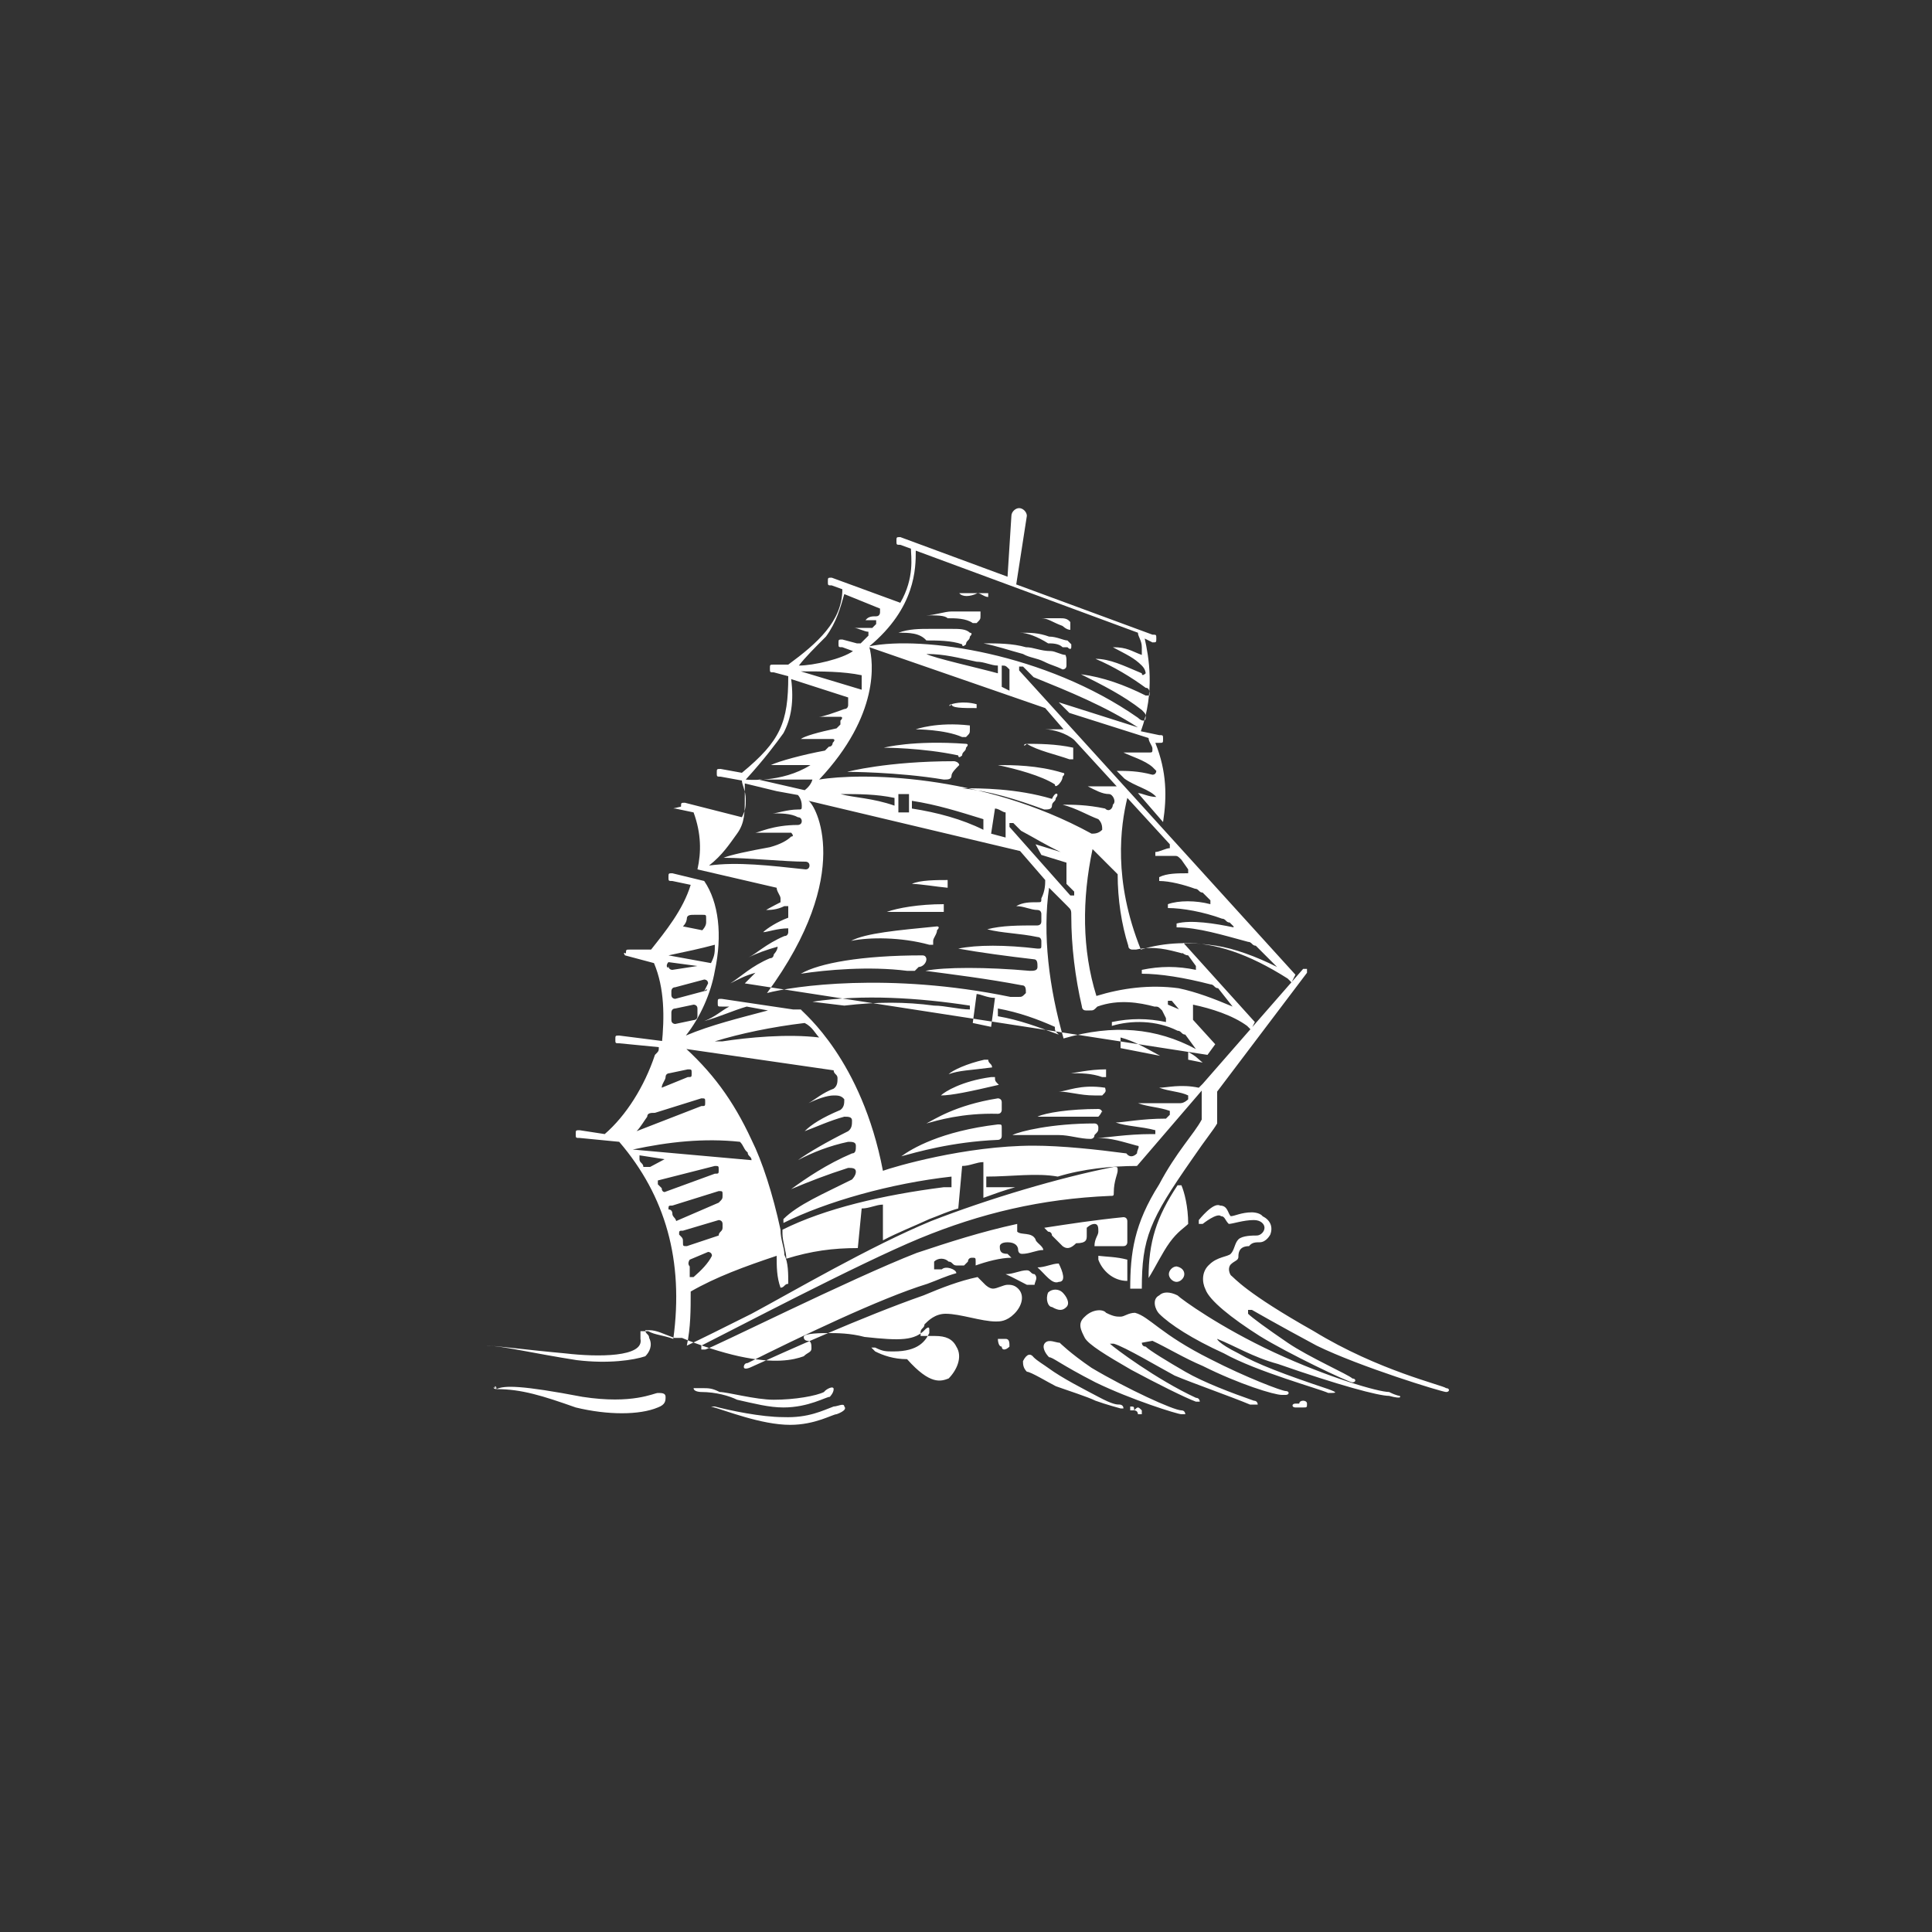 <?xml version="1.0" encoding="utf-8"?>
<!-- Generator: Adobe Illustrator 25.2.3, SVG Export Plug-In . SVG Version: 6.00 Build 0)  -->
<svg version="1.1" id="Layer_1" xmlns="http://www.w3.org/2000/svg" xmlns:xlink="http://www.w3.org/1999/xlink" x="0px" y="0px"
	 viewBox="0 0 200 200" style="enable-background:new 0 0 200 200;" xml:space="preserve">
<rect x="0" y="0" width="200" height="200" fill="#333333" stroke="none"/>
<style type="text/css">
	.st0{fill:#FFFFFF;}
</style>
<desc>Created with Sketch.</desc>
<g>
	<g>
		<g>
			<path class="st0" d="M106.3,77c1.1,0,3,0,4.8,0.4c0,0,0,0,0,0.4c0,0.4,0,0.4,0,0.8c0,0,0,0-0.4,0C109.3,78.1,107.4,77.7,106.3,77
				C105.9,77.4,105.9,77,106.3,77L106.3,77z M109.3,82.6c0,0.4-0.4,0.4-0.4,0.8c0,0.4-0.4,0.4-0.8,0.4c-3-1.1-5.6-1.9-8.5-2.2l0,0
				c1.9,0,5.6,0,9.3,1.1C109.3,81.8,109.7,82.2,109.3,82.6L109.3,82.6z M99.3,79.2c-0.4,0.4-0.8,0.8-0.8,1.1c0,0.4-0.4,0.4-0.8,0.4
				c-4.8-0.8-10-0.8-10-0.8c-0.4,0-0.4,0,0,0c0,0,4.1-1.1,11.1-1.1C99.3,78.9,99.3,79.2,99.3,79.2L99.3,79.2z M88.1,97.4
				c1.5-0.8,4.8-1.1,8.9-1.5c0,0,0.4,0,0,0.4c0,0.4-0.4,0.8-0.4,1.1v0.4c0,0,0,0-0.4,0C93.3,97,90,97,88.1,97.4L88.1,97.4L88.1,97.4
				z M103.3,79.2c1.5,0,4.1,0,6.7,0.8c0,0,0.4,0,0,0.4c0,0.4-0.4,0.8-0.4,0.8s-0.4,0.4-0.4,0C107.8,80.3,105.2,79.6,103.3,79.2
				L103.3,79.2L103.3,79.2z M82.9,100.8L82.9,100.8c1.9-1.1,6.3-1.9,12.6-1.9c0.4,0,0.4,0.4,0.4,0.4c0,0.4-0.4,0.8-0.8,0.8l-0.4,0.4
				c0,0-0.4,0-0.8,0C90,100,85.5,100.4,82.9,100.8L82.9,100.8z M94.8,75.5c0,0,2.2-0.8,5.6-0.4c0,0,0,0,0,0.4c0,0.4,0,0.4-0.4,0.8
				c0,0,0,0-0.4,0C97.8,75.5,94.8,75.5,94.8,75.5L94.8,75.5L94.8,75.5z M105.6,65.5c1.1,0,1.9,0,3,0.4c0.8,0,1.5,0.4,1.9,0.4
				l0.4,0.4V67c0,0,0,0.4-0.4,0H110l0,0c-0.4-0.4-1.1-0.4-1.5-0.4l0,0C107.4,65.9,106.3,65.5,105.6,65.5
				C105.2,65.5,105.2,65.5,105.6,65.5L105.6,65.5z M98.5,72.9c0,0,1.1-0.4,2.6,0l0,0v0.4l0,0C99.6,73.3,98.5,73.3,98.5,72.9
				C98.2,73.3,98.2,72.9,98.5,72.9L98.5,72.9z M107.8,64c0.4,0,1.1,0,1.9,0c0.4,0,0.8,0,1.1,0.4c0,0,0,0,0,0.4v0.4l0,0l0,0
				c-0.4,0-0.8-0.4-0.8-0.4C108.9,64.4,108.5,64,107.8,64L107.8,64L107.8,64z M99.3,61.4c0.4,0,1.1,0,1.9,0c0.4,0,0.8,0,1.1,0l0,0
				v0.4l0,0c-0.4,0-0.8-0.4-1.1-0.4C100.4,61.8,99.6,61.8,99.3,61.4L99.3,61.4L99.3,61.4z M91.8,94.4c1.1-0.4,3.3-0.8,5.9-0.8l0,0
				c0,0.4,0,0.4,0,0.8l0,0l0,0C95.5,94.4,93,94.4,91.8,94.4L91.8,94.4L91.8,94.4z M91.5,77.4c0,0,3-0.8,8.5-0.4c0,0,0.4,0,0,0.4
				c0,0.4-0.4,0.4-0.4,0.8c0,0-0.4,0.4-0.4,0C95.5,77.4,91.5,77.4,91.5,77.4C91.1,77.4,91.1,77.4,91.5,77.4L91.5,77.4z M110.4,68.5
				v0.4c0,0.4-0.4,0.4-0.4,0.4c-0.8-0.4-1.1-0.4-1.9-0.8c-0.8-0.4-1.5-0.4-2.2-0.8c-1.5-0.4-2.6-0.8-4.1-1.1l0,0c1.5,0,3,0,4.4,0.4
				c0.8,0,1.5,0.4,2.6,0.4c0.4,0,1.1,0.4,1.5,0.4C110.4,68.1,110.4,68.1,110.4,68.5L110.4,68.5z M110,129c-0.4-0.4-0.8-0.8-1.1-1.1
				c0,0,0-0.4-0.4-0.4c0,0,0,0-0.4-0.4c2.6-0.4,5.2-0.8,8.2-1.1c0.4,0,0.4,0.4,0.4,0.4l0,0c0,0.4,0,0.8,0,1.1c0,0.4,0,0.8,0,1.1
				c0,0,0,0.4-0.4,0.4c-1.1,0-1.9,0-3,0c0-0.8,0.4-1.1,0.4-1.5c0-0.4,0-0.8-0.4-0.8c-0.4,0-0.8,0.4-0.8,0.4c0,0.4,0,0.8,0,0.8
				c0,0.4,0,0.8-1.1,0.8C110.8,129.3,110.4,129.3,110,129L110,129z M107,140.5c0.4,0.4,1.1,0.8,1.5,1.1c1.5,1.1,3.7,2.2,5.2,3
				c1.5,0.8,1.9,0.8,2.2,0.8c0,0,0.4,0,0.4,0.4H116c0,0-1.5-0.4-2.6-0.8c-0.8-0.4-3-1.1-4.1-1.5c-0.8-0.4-2.6-1.5-3-1.5
				c-0.4-0.4-0.4-0.8-0.4-1.1C106.3,140.1,106.7,140.1,107,140.5L107,140.5z M118.2,139c0,0,0,0.4,0.4,0.4c0.4,0.4,2.2,1.5,4.1,2.6
				c1.9,1.1,4.8,2.2,7.1,3c0.4,0,0.4,0.4,0.4,0.4s-0.4,0-0.8,0c-1.9-0.8-5.9-2.2-7.8-3c-1.5-0.8-5.2-3-6.3-3.3h-0.4l0,0
				c0.4,0.4,4.8,3.7,8.9,5.6c0.4,0,0.4,0.4,0.4,0.4h-0.4c-1.1-0.4-4.1-1.9-6.7-3.3c-2.6-1.5-4.4-2.6-4.8-3.3c-0.4-0.8-0.8-1.5,0-2.2
				c0.8-0.8,1.9-0.8,2.2-0.4c0.8,0.4,1.1,0.4,1.5,0.4s0.8-0.4,1.5-0.4c1.5,0.4,2.6,2.2,7.8,4.8c3.7,1.9,7.4,3.3,7.8,3.3
				s0.4,0.4,0,0.4h-0.4c-0.8,0-4.4-1.1-8.2-3c-1.9-0.8-3.7-1.9-5.2-2.6C118.2,139,118.2,139,118.2,139L118.2,139z M135.3,145.3
				C135.6,145.3,135.6,145.3,135.3,145.3c0,0.4,0,0.4-0.4,0.4c-0.4,0-0.8,0-0.8,0c-0.4,0-0.4-0.4,0-0.4h0.4
				C134.5,144.9,135.3,144.9,135.3,145.3L135.3,145.3z M94.4,91.5c0.8-0.4,2.6-0.4,3.7-0.4l0,0c0,0.4,0,0.4,0,0.8l0,0l0,0
				C97,91.8,95.2,91.5,94.4,91.5L94.4,91.5L94.4,91.5z M136,137.8c6.7,4.1,13.4,5.6,13.7,5.9c0.4,0,0.4,0.4,0,0.4
				c-0.4,0-8.9-2.6-13.4-4.8c-4.1-2.2-6.7-3.7-6.7-3.7c-0.4,0-0.4,0-0.4,0v0.4c0.4,0.4,1.9,1.5,4.1,3s6.3,3.3,6.7,3.7
				c0.4,0,0.4,0.4,0,0.4c-0.4,0-6.7-3-9.6-4.8c-3-1.9-5.2-3.7-5.6-4.8c-0.4-0.8-0.4-1.9,0.4-2.6c0.8-0.8,1.9-0.8,2.2-1.1
				c0.4-0.4,0.4-1.1,0.8-1.5c0.4-0.4,1.5-0.4,1.9-0.4c0.4,0,0.8-0.4,0.8-0.8c0-0.4-0.4-0.8-1.1-0.8c-1.1,0-2.2,0.4-2.6,0.4
				c-0.4-0.4-0.4-0.8-0.8-0.8c-0.4-0.4-1.9,0.8-1.9,0.8h-0.4v-0.4c0,0,1.5-1.9,2.2-1.5c0.8,0,0.8,0.8,1.1,1.1c0.4,0,1.1-0.4,2.2-0.4
				c0,0,0.8,0,1.1,0.4c0.8,0.4,1.1,1.1,0.8,1.9c0,0-0.4,0.8-1.1,0.8c-0.4,0-0.8,0-1.1,0.4c-1.1,0-1.1,0.8-1.1,1.1
				c0,0.4-0.4,0.4-0.8,0.8c0,0-0.4,0.4,0,1.1C127.8,132.3,128.9,133.8,136,137.8L136,137.8z M126,138.6c0,0,0,0.4,2.2,1.5
				c1.9,1.1,4.8,2.2,9.3,3.7c1.1,0.4,0.8,0.4,0,0.4c-0.8-0.4-7.4-2.2-10.8-4.1c-3.3-1.5-5.6-3-6.7-4.1c-0.4-0.4-0.8-1.5,0-1.9
				c0.4-0.4,1.1-0.4,1.9,0c0.4,0.4,4.4,3.3,10,5.9c5.6,2.6,10.8,4.1,11.9,4.1c0.8,0.4,1.1,0.4,1.1,0.4s0.4,0.4-1.1,0
				c-1.1,0-5.2-1.1-11.5-3.3C129.7,140.5,127.8,139.3,126,138.6L126,138.6L126,138.6z M106.3,133c-0.8-0.4-1.5-0.8-2.2-1.1
				c0.8,0,1.5-0.4,2.2-0.4c0.4,0,0.4,0.4,0.8,0.4c0.4,0.4,0,0.8,0,1.1C107,133,106.7,133,106.3,133L106.3,133z M122.6,131.9
				c0,0.4-0.4,0.8-0.8,0.8c-0.4,0-0.8-0.4-0.8-0.8c0-0.4,0.4-0.8,0.8-0.8C122.3,131.2,122.6,131.5,122.6,131.9L122.6,131.9z
				 M108.5,133.8c0.4-0.4,1.1-0.4,1.5,0c0.4,0.4,0.8,1.1,0.4,1.5c-0.4,0.4-0.8,0.4-1.5,0C108.5,135.3,108.2,134.5,108.5,133.8
				L108.5,133.8z M123,126.7c-0.4,0.4-1.1,0.8-1.9,1.9c-0.8,1.1-1.5,2.6-2.2,3.7c0-3.7,0.8-6.3,3-9.6h0.4
				C122.6,123.4,123,124.9,123,126.7L123,126.7z M107.4,131.2c0.8,0,1.5-0.4,2.2-0.4c0.4,0.8,0.8,1.9,0,1.9
				C108.9,133,108.2,131.9,107.4,131.2L107.4,131.2z M95.9,63.7c0.8,0,1.9-0.4,2.6-0.4c0.4,0,1.1,0,1.5,0s0.8,0,1.5,0c0,0,0,0,0,0.4
				s0,0.4-0.4,0.8c0,0,0,0-0.4,0C100,64,98.9,64,98.1,64l0,0C97.8,63.7,97,63.7,95.9,63.7L95.9,63.7L95.9,63.7z M116.7,130.4
				c0,0.8,0,1.5,0,2.2c-1.5,0-2.6-1.1-3-2.2l0,0v-0.4C114.5,130.1,115.6,130.1,116.7,130.4C116.7,130.1,116.7,130.4,116.7,130.4
				L116.7,130.4z M76.3,86.3c0.8-1.1,0.8-2.2,0.8-3.7c0-0.8,0-1.1,0-1.5l3.3,0.8l0,0l2.2,0.4c0,0,0.4,0.4,0.4,1.1
				c0,0.4,0,0.4-0.4,0.4c-1.1,0-2.2,0.4-2.6,0.4l0,0c0.8,0,1.9,0,2.6,0.4c0.4,0,0.4,0.4,0.4,0.4l0,0c0,0.4-0.4,0.4-0.4,0.4
				c-2.6,0-4.1,0.8-4.4,0.8l0,0c0.8,0,2.6,0,3.7,0c0,0,0.4,0.4,0,0.4c-0.4,0.4-1.1,0.8-2.2,1.1c-2.2,0.4-4.1,0.8-4.8,1.1l0,0
				c2.6,0,6.3,0.4,8.5,0.4c0,0,0.4,0,0.4,0.4c0,0,0,0.4-0.4,0.4l0,0c-3.7-0.4-7.1-0.8-10-0.4C74.8,88.5,75.5,87.4,76.3,86.3
				L76.3,86.3z M81.1,75.9c0.8-1.5,1.1-3.3,0.8-5.6l5.9,1.9c0,0.4,0,0.4,0,0.8c0,0,0,0.4-0.4,0.4c-1.1,0.4-2.2,0.8-2.6,0.8l0,0
				c0.8,0,1.9,0,2.2,0c0,0,0.4,0,0,0.4v0.4l-0.4,0.4c-1.9,0.4-3.3,0.8-3.7,1.1l0,0c1.1,0,2.2,0,3.3,0c0,0,0.4,0,0,0.4
				c0,0,0,0.4-0.4,0.4l-0.4,0.4c-2.2,0.4-4.8,1.1-5.6,1.5l0,0c1.1,0,3,0,4.1,0l0,0c-3,1.9-6.7,1.5-6.7,1.5
				C79.2,78.5,80.3,77,81.1,75.9L81.1,75.9z M85.5,65.9c1.1-1.5,1.5-3,1.9-4.4l3.7,1.5l0,0v0.4c0,0,0,0.4-0.4,0.4
				c-0.4,0-0.8,0-1.1,0.4l0,0c0.4,0,0.8,0,1.1,0c0,0,0,0,0,0.4l0,0l-0.4,0.4c-0.8,0-1.5,0-1.9,0l0,0c0.4,0,1.1,0.4,1.5,0.4
				c0,0,0,0,0,0.4c-0.4,0.4-0.4,0.4-0.8,0.8h-0.4l-1.5-0.4c-0.4,0-0.4,0-0.4,0.4c0,0.4,0,0.4,0.4,0.4l1.1,0.4l0,0
				c-1.1,0.8-4.1,1.5-5.6,1.5l0,0l0,0C83.3,68.1,84.4,67,85.5,65.9L85.5,65.9z M94.8,57l23,8.5c0,0.4,0.4,0.8,0.4,1.5
				c0,0.7,0,0.8,0,0.8c-1.1-0.4-1.5-0.8-3-0.8l0,0c1.5,0.8,2.2,1.1,3,1.9c0.4,0.4,0.4,0.8,0.4,0.8s-0.4,0.4-0.4,0
				c-1.9-0.8-3.3-1.5-4.8-1.5l0,0c1.9,0.8,3.7,1.9,5.2,3c0.4,0,0.4,0.4,0.4,0.8h-0.4c-2.2-1.1-4.4-1.9-6.7-2.2l0,0
				c2.2,1.1,4.4,2.2,6.3,3.7c0.4,0.4,0.4,0.4,0.4,0.8s-0.4,0.4-0.8,0l0,0c-9.6-6.7-22.3-8.5-27.8-7.4C94.8,62.9,94.8,58.8,94.8,57
				L94.8,57z M103.7,71.1v-2.2c0.4,0,0.4,0,0.8,0.4v2.2L103.7,71.1L103.7,71.1z M95.9,67.7C95.9,67.7,96.3,67.7,95.9,67.7
				c1.9,0,3.3,0.4,5.2,0.8c0.8,0,1.5,0.4,2.2,0.4l0,0v0.8C101.5,69.2,96.6,68.1,95.9,67.7C96.3,68.1,95.9,67.7,95.9,67.7L95.9,67.7z
				 M89.2,71.4l-6.3-1.9c2.2,0,4.4,0,6.3,0.4C89.2,70.3,89.2,70.7,89.2,71.4L89.2,71.4z M108.2,73.3l1.9,2.2c-0.8,0-1.5,0-1.9,0l0,0
				c0.8,0,2.2,0.4,3,1.1l4.4,4.8l0,0l0,0l0,0c-1.1,0-2.2,0-3,0l0,0c0.8,0.4,1.5,0.8,2.2,0.8c0.4,0,0.8,0.8,0.4,1.1
				c0,0.4-0.4,0.8-0.8,0.4c-1.9-0.4-3.3-0.4-4.4-0.4l0,0c1.5,0.4,2.6,1.1,3.7,1.5c0.4,0.4,0.4,0.8,0.4,1.1c-0.4,0.4-0.8,0.4-1.1,0.4
				C101.5,80,88.9,80,84.8,80.7C91.1,74,90.4,68.5,90,67L108.2,73.3L108.2,73.3z M116.7,82.6l4.4,4.8v0.4c-0.4,0-1.1,0.4-1.5,0.4
				v0.4c0.8,0,1.5,0,1.9,0c0.4,0,0.4,0,0.8,0.4L123,90v0.4c-1.1,0-2.2,0-3,0.4v0.4c1.1,0,2.6,0.4,3.7,0.8c0.4,0,0.4,0.4,0.8,0.4
				l0.8,0.8v0.4c-1.5-0.4-3.3-0.4-4.4,0v0.4c1.5,0,3.7,0.4,5.6,1.1c0.4,0,0.4,0.4,0.8,0.4l0.4,0.4V96c-1.9-0.4-4.4-0.8-5.9-0.4V96
				c2.2,0,4.8,0.8,7.4,1.5c0.4,0,0.4,0.4,0.8,0.4l2.2,2.2l0,0l0,0c-2.2-1.1-4.4-1.9-6.3-2.2c-2.6-0.4-5.2-0.4-7.8,0.4
				C115.2,91.1,116,85.5,116.7,82.6L116.7,82.6z M123,98.9l0.8,1.1v0.4c-1.9-0.4-3.7-0.4-5.6,0v0.4c1.9,0,4.4,0.4,7.1,1.1
				c0.4,0,0.4,0.4,0.8,0.4l1.5,1.9c-1.9-0.8-3.7-1.5-5.6-1.9c-3-0.4-5.9,0-8.5,0.8c-1.5-4.8-1.5-10-0.4-15.2l2.6,2.6
				c0,2.6,0.4,5.2,1.1,7.4c0,0.4,0.4,0.4,0.4,0.4h0.4c1.9-0.4,3.3,0,4.8,0.4C122.3,98.5,122.6,98.9,123,98.9L123,98.9z M121.9,106.7
				c0.4,0,0.4,0.4,0.8,0.4l1.1,1.5c-4.1-2.2-8.5-2.6-13.7-1.1c-1.5-5.2-2.2-10.8-1.5-15.6l1.9,1.9c0.4,0.4,0.4,0.4,0.4,1.1
				c0,3,0.4,6.3,1.1,9.3c0,0,0,0.4,0.4,0.4h0.4c0.4,0,0.4,0,0.8-0.4c2.2-0.8,4.4-0.4,5.9,0c0.4,0,0.4,0,0.8,0.4l0.4,0.8v0.4
				c-1.9-0.4-3.7-0.4-5.6,0v0.4C117.1,105.6,119.7,105.6,121.9,106.7L121.9,106.7z M123,109.7c0,0,0-0.4,0-0.8
				c0.8,0.4,1.1,0.8,1.5,1.1L123,109.7L123,109.7z M116,108.5c0-0.4,0-0.8,0-1.1c1.5,0.4,2.6,1.1,4.1,1.9L116,108.5L116,108.5z
				 M103.3,105.2v-0.8c2.2,0.4,4.1,1.1,5.9,1.9c0,0.4,0,0.4,0.4,0.8C107.4,106.3,105.6,105.6,103.3,105.2L103.3,105.2z M102.6,106.3
				l-1.9-0.4l0.4-3c0.4,0,1.1,0.4,1.9,0.4L102.6,106.3L102.6,106.3z M100.4,104.5c-1.1,0-2.6-0.4-3.7-0.4c-3-0.4-5.9-0.4-9.3,0
				l-3.3-0.4c5.2-0.8,11.1-0.4,16.3,0.4L100.4,104.5L100.4,104.5z M107.8,88.5l2.6,0.8l0,0c0,0.8,0,1.5,0,2.2l0.8,0.8v0.4h-0.4
				l-6.3-7.1v-0.4h0.4l0.8,0.8c1.5,0.8,2.6,1.5,4.1,2.2l-2.6-0.8L107.8,88.5L107.8,88.5z M102.6,86.3l0.4-2.6c0.4,0,0.8,0.4,1.1,0.4
				v2.6L102.6,86.3L102.6,86.3z M94.4,83.7v-0.8c2.6,0.4,4.8,1.1,7.4,1.9v1.1C99.6,84.8,97,84.1,94.4,83.7L94.4,83.7z M93,84.1v-1.9
				c0.4,0,0.8,0,1.1,0v1.1l0,0v0.8H93L93,84.1z M87,82.2c1.9,0,3.7,0,5.6,0.4v0.8C90.3,82.6,88.5,82.6,87,82.2L87,82.2z M83.3,81.8
				l-4.8-1.1c1.9,0,3.7,0,5.6,0C84,81.1,83.7,81.5,83.3,81.8L83.3,81.8z M83.7,82.9L83.7,82.9L83.7,82.9l21.9,5.2l2.6,3
				c0,0.4,0,1.1-0.4,1.9c0,0.4,0,0.4-0.4,0.4c-0.8,0-1.5,0-2.2,0.4l0,0c0.8,0,1.5,0.4,2.2,0.4c0.4,0,0.4,0.4,0.4,0.4
				c0,0.4,0,0.4,0,0.8c0,0.4-0.4,0.4-0.4,0.4c-1.9,0-3.7,0-5.2,0.4l0,0c1.5,0.4,3.3,0.4,5.2,0.8c0.4,0,0.4,0.4,0.4,0.4v0.4
				c0,0.4,0,0.4-0.4,0.4c-3.3-0.4-6.3-0.4-8.2,0l0,0c2.2,0.4,5.2,0.8,7.8,1.1c0.4,0,0.4,0.4,0.4,0.8s-0.4,0.4-0.8,0.4
				c-4.4-0.4-8.9-0.4-10.8,0l0,0c3,0.4,6.3,0.8,10,1.5c0.4,0,0.4,0.4,0.4,0.8l0,0c-0.4,0.4-0.4,0.4-0.8,0.4s-0.4,0-0.8,0
				c-12.6-2.6-22.6-1.1-25.2-0.4C88.5,90.4,84.4,83.3,83.7,82.9L83.7,82.9z M69.9,83.7l1.9,0.4c0.8,2.2,0.8,4.1,0.4,5.9l8.2,1.9l0,0
				c0,0.4,0.4,0.8,0.4,1.1v0.4c-0.8,0.4-1.5,0.8-1.5,0.8l0,0c0.4,0,1.1,0,1.9-0.4h0.4c0,0.4,0,0.4,0,0.8v0.4
				c-1.1,0.4-2.2,1.1-2.6,1.5l0,0c0.4,0,1.5-0.4,2.6-0.4c0,0,0.4,0,0,0v0.4c0,0,0,0.4-0.4,0.4c-1.9,0.8-3,1.9-3.7,2.2l0,0
				c0.8-0.4,1.9-0.8,3-1.1l0,0c0,0.4-0.4,0.8-0.4,0.8s0,0.4-0.4,0.4c-1.9,0.8-3,1.9-4.1,2.6l0,0c0.8-0.4,1.5-0.8,2.6-1.1l0,0
				c-0.4,0.4-0.8,0.8-1.1,1.1l47.9,7.4l0.8-1.1l-3-3.3l0,0l-1.9-0.8v-0.4h0.4l2.2,2.6c0-0.8,0-1.5,0-2.2c1.9,0.4,4.1,1.1,5.6,2.2
				l0.4,0.4l0.4-0.8l-7.4-8.2c3.3,0,6.7,1.1,10.8,3.7l0.4,0.4l0.4-0.8l-28.6-31.5v-0.4h0.4l1.1,1.1c3.7,1.5,7.4,3,10.8,5.2l-8.2-2.6
				l1.1,1.1l8.2,2.6c0,0.4,0.4,0.8,0.4,1.1c0,0.4,0,0.4-0.4,0.4c-1.1,0-2.2,0-2.6,0l0,0c0.8,0.4,2.2,0.8,3,1.5l0.4,0.4l0,0
				c0,0,0,0.4-0.4,0.4c-1.5-0.4-2.6-0.4-3.7-0.4l0.8,0.8c1.1,0.8,2.6,1.1,3.3,1.9l0,0l0,0l0,0c-0.8,0-1.5-0.4-1.9-0.4l2.6,3
				c0.4-2.6,0.4-5.2-0.8-8.2h0.4c0.4,0,0.4,0,0.4-0.4c0-0.4,0-0.4-0.4-0.4l-1.9-0.4c1.5-4.1,0.8-7.8,0.4-9.6l0.8,0.4
				c0.4,0,0.4,0,0.4-0.4s0-0.4-0.4-0.4l-14.1-5.2l1.1-7.1c0-0.4-0.4-0.8-0.8-0.8s-0.8,0.4-0.8,0.8l-0.4,6.3l-11.1-4.1
				c-0.4,0-0.4,0-0.4,0.4c0,0.4,0,0.4,0.4,0.4l1.1,0.4c0,0.8,0.4,3-1.1,5.6l-7.1-2.6c-0.4,0-0.4,0-0.4,0.4c0,0.4,0,0.4,0.4,0.4
				l1.1,0.4c0,3.3-2.6,5.6-5.6,7.8h-1.5c-0.4,0-0.4,0-0.4,0.4c0,0.4,0,0.4,0.4,0.4l1.5,0.4c0,4.8-0.8,6.7-4.8,10l-2.2-0.4
				c-0.4,0-0.4,0-0.4,0.4s0,0.4,0.4,0.4l2.2,0.4c0,0.4,0.4,1.1,0.4,1.9s0,1.1-0.4,1.9l-5.9-1.5c-0.4,0-0.4,0-0.4,0.4
				C69.6,83.7,69.6,83.7,69.9,83.7L69.9,83.7z M104.1,138.6c0.4,0,0.4,0.4,0.4,0.8c-0.4,0.4-0.8,0.4-0.8,0c-0.4,0-0.4-0.8-0.4-0.8
				S103.7,138.6,104.1,138.6L104.1,138.6z M86.3,145.6c0.4,0,1.1-0.4,1.1,0c0.4,0.4-0.8,0.8-0.8,0.8c-0.4,0-2.2,1.1-4.8,1.1
				c-3,0-6.7-1.5-8.2-1.9l0,0c0,0,0,0,0.4,0c1.5,0.4,4.8,1.1,7.1,1.1C83.7,146.8,85.2,146,86.3,145.6L86.3,145.6z M117.4,146h-0.4
				c0,0,0,0,0-0.4l0,0C117.4,145.6,117.4,145.6,117.4,146c0.4-0.4,0.4-0.4,0.8,0c0,0,0,0,0,0.4c0,0,0,0-0.4,0
				C117.8,146.4,117.8,146,117.4,146L117.4,146z M71.4,130.4l1.9-0.8c0,0,0.4,0,0.4,0.4c-0.4,0.8-1.1,1.5-1.9,2.2h-0.4
				c0-0.4,0-0.8,0-1.1C71.1,130.8,71.4,130.4,71.4,130.4L71.4,130.4z M71.1,129c-0.4,0-0.4,0-0.4-0.4c0-0.4,0-0.4-0.4-0.8
				c0-0.4,0-0.4,0.4-0.4l3.7-1.1c0,0,0.4,0,0.4,0.4v0.4c0,0.4-0.4,0.4-0.4,0.8L71.1,129L71.1,129z M69.6,125.6c0,0,0-0.4-0.4-0.4
				c0-0.4,0-0.4,0.4-0.4l4.8-1.5c0.4,0,0.4,0,0.4,0.4l0,0c0,0.4,0,0.4-0.4,0.8l-4.4,1.9C69.9,126,69.6,126,69.6,125.6L69.6,125.6z
				 M68.5,123l-0.4-0.4v-0.4l5.9-1.5c0.4,0,0.4,0,0.4,0.4l0,0c0,0.4,0,0.4-0.4,0.4l-5.2,1.9C68.8,123.4,68.5,123.4,68.5,123
				L68.5,123z M66.6,120.8c0-0.4-0.4-0.4-0.4-0.8v-0.4l2.6,0.4l0,0l-1.5,0.8C67,120.8,67,120.8,66.6,120.8L66.6,120.8z M76.6,118.2
				c0.4,0.4,0.4,0.8,0.8,1.1c0,0.4,0.4,0.4,0.4,0.8l-12.3-1.1C69.2,118.2,72.9,117.8,76.6,118.2L76.6,118.2z M65.9,117.1
				c0.4-0.4,0.8-1.1,1.1-1.5c0-0.4,0.4-0.4,0.8-0.4l4.8-1.5c0.4,0,0.4,0,0.4,0.4l0,0c0,0.4,0,0.4-0.4,0.4L65.9,117.1L65.9,117.1
				L65.9,117.1z M68.5,112.6c0-0.4,0.4-0.8,0.4-1.1c0-0.4,0.4-0.4,0.4-0.4l1.9-0.4c0.4,0,0.4,0,0.4,0.4l0,0c0,0.4,0,0.4-0.4,0.4
				L68.5,112.6C68.5,112.6,68.1,112.6,68.5,112.6L68.5,112.6z M98.2,142.7c0.8-0.8,1.5-2.2,0.8-3.3c-0.4-0.8-1.1-1.1-2.2-1.1
				c-0.8,0-0.8,0-1.1,0h-0.4v-0.4c0-0.4,0.4-0.4,0.4-0.8c0.4-0.4,1.1-1.1,2.2-1.1c1.5,0,3.7,0.8,5.2,0.8c0.4,0,1.1,0,1.9-0.8
				c0.8-0.8,1.1-1.9,0.4-2.6c-0.4-0.4-0.8-0.4-1.1-0.4c-0.4,0-1.1,0.4-1.5,0.4c-0.4,0-0.8-0.4-0.8-0.4s-0.4-0.4-0.8-0.8
				c-1.9,0.4-3.7,1.1-5.6,1.9c-6.3,2.2-14.5,5.9-17.8,7.4c0,0-0.8,0.4-0.8,0c0,0,0-0.4,0.4-0.4c5.2-2.6,13.7-6.7,18.6-8.2
				c1.1-0.4,1.9-0.8,3-1.1c0-0.4-1.1-0.8-1.5-0.4c-0.4,0-0.8,0-0.8,0c0-0.4,0-0.4,0-0.8c0.4-0.4,1.1-0.4,1.5,0
				c0.4,0,0.4,0.4,0.8,0.4s0.8,0,0.8,0l0.4-0.4c0,0,0-0.4,0.4-0.4c0.4,0,0.4,0,0.4,0.4v0.4c1.1-0.4,2.6-0.8,3.7-0.8c0,0,0,0-0.4-0.4
				c-0.8,0-0.8-0.4-0.8-0.8c0,0,0-0.4,0.8-0.4c0.8,0,1.1,0.4,1.1,0.8c0,0,0,0.4,0.4,0.4l0,0c0.8,0,1.5-0.4,2.2-0.4
				c0-0.4-0.8-0.8-0.8-1.1c-0.4-0.8-1.5-0.4-1.9-0.8c0,0,0-0.4,0-0.8c-3.7,0.8-7.1,1.9-10.4,3c-6.7,2.6-21.5,10-21.9,10
				s-0.4,0-0.4,0s0,0,0-0.4c3-1.5,16.3-8.5,22.6-11.1c6.3-2.6,12.6-4.1,19.7-4.4c0.4,0,0.4,0,0.4-0.4c0-1.1,0.4-1.9,0.4-2.2
				c0-0.4,0-0.4-0.4-0.4c-5.6,1.1-13,3.3-18.9,5.6c-6.3,2.6-14.5,7.4-18.6,9.6c-3,1.5-5.2,2.6-6.7,3.3c0.4-1.9,0.4-3.7,0.4-5.6
				c2.6-1.5,5.6-2.6,8.9-3.7c0,1.1,0,2.2,0.4,3.3c0.4,0,0.4-0.4,0.8-0.4c0-1.1,0-2.2-0.4-3l0,0c0-0.8-0.4-1.5-0.4-2.6l0,0
				c-0.8-3.7-1.9-7.1-3-9.3c-1.9-4.1-4.1-7.1-7.4-10l-6.3-0.8c-0.4,0-0.4,0-0.4,0.4s0,0.4,0.4,0.4l4.1,0.4c0,0.4,0,0.4-0.4,0.8
				c-1.1,3.3-3,6.3-5.2,8.2l-2.6-0.4c-0.4,0-0.4,0-0.4,0.4c0,0.4,0,0.4,0.4,0.4l4.1,0.4c4.8,5.6,6.7,12.3,5.6,20.4l0,0
				c-1.1-0.4-1.9-0.4-2.6-0.8c-0.4,0-0.8,0-0.8,0v0.8c0.4,1.9-4.4,1.9-7.8,1.5c-4.4-0.4-7.1-0.8-8.2-0.8H50c0,0,0,0,0.4,0
				c1.5,0,4.8,0.8,9.3,1.5c3.3,0.4,5.9,0,7.1-0.4c0.4-0.4,0.8-1.1,0.4-1.9c0-0.4-0.4-0.4-0.4-0.8h0.4c0.8,0,1.5,0.4,2.6,0.8
				c0,0,0,0,0.4,0l0,0c0,0,0,0,0.4,0l0,0l0,0l0,0l0,0l0,0c1.9,0.8,4.1,1.5,5.9,1.9c3.7,0.8,5.6,0.4,6.7,0c0.4-0.4,0.8-0.4,0.8-0.8
				s0-0.8-0.4-0.8c0,0-0.4,0-0.4-0.4s1.9-0.4,2.6-0.4c0.8,0,2.2,0,3.7,0.4c3.7,0.4,5.2,0.4,6.3-0.8c0,0,0.4-0.4,0.4,0v0.4
				c-0.4,0.8-1.1,1.9-3.7,1.9c-0.8,0-1.1,0-1.9-0.4h-0.4c0,0,0,0,0.4,0.4c0.8,0.4,1.9,0.8,3.3,0.8C96.3,143.4,97.4,143,98.2,142.7
				L98.2,142.7z M86.3,143.8c0,0.4-0.4,0.8-0.4,0.8c-0.4,0-2.2,1.1-4.8,1.1c-1.5,0-3-0.4-4.8-0.8c-0.8-0.4-2.2-0.8-3.7-0.8
				c0,0-0.8,0-0.8-0.4c0,0,0.4,0,0.8,0c0.8,0,1.1,0,1.9,0.4c0.8,0,3.7,0.8,5.6,0.8c2.2,0,4.4-0.4,5.2-0.8
				C85.5,143.8,86.3,143.4,86.3,143.8L86.3,143.8z M93,65.5c1.1-0.4,2.2-0.4,3.3-0.4c0.8,0,1.5,0,2.2,0c0.8,0,1.5,0,1.9,0.4
				c0,0,0.4,0,0,0.4c0,0.4-0.4,0.4-0.4,0.8c0,0-0.4,0.4-0.4,0c-1.1-0.4-2.6-0.4-3.7-0.4C95.2,65.5,94.1,65.5,93,65.5L93,65.5
				L93,65.5z M122.3,146.4c-0.4,0-5.2-1.5-8.9-3.3c-3.7-1.9-4.4-2.6-4.8-2.6c-0.4-0.4-0.8-1.1-0.4-1.5c0.4-0.4,1.1,0,1.5,0
				c0,0,1.1,1.1,3.3,2.6c3.7,2.2,8.5,4.4,9.3,4.4c0.4,0,0.4,0.4,0.4,0.4C123,146.4,122.6,146.4,122.3,146.4L122.3,146.4z
				 M113.3,116.3c0.4,0,0.4,0.4,0.4,0.4c0,0.4,0,0.4-0.4,0.8c0,0.4-0.4,0.4-0.4,0.4c-1.1,0-2.2-0.4-3.3-0.4c-1.9,0-3.3,0-4.8,0l0,0
				C105.6,117.1,108.9,116.3,113.3,116.3L113.3,116.3z M98.2,111.2L98.2,111.2c0.4-0.4,1.9-1.1,3.7-1.5c0,0,0,0,0.4,0
				c0,0.4,0.4,0.4,0.4,0.8l0,0C100.4,110.8,99.3,110.8,98.2,111.2L98.2,111.2z M97.4,113.4c0.4-0.4,2.2-1.5,5.2-1.9h0.4
				c0,0.4,0,0.4,0.4,0.8l0,0C100.4,113,98.5,113.4,97.4,113.4L97.4,113.4L97.4,113.4z M113.7,115.6c-0.8,0-1.1,0-1.9,0
				c-1.5,0-3,0-4.4,0l0,0c0.8-0.4,3.3-0.8,6.3-0.8c0,0,0.4,0,0.4,0.4C114.1,114.8,114.1,115.2,113.7,115.6
				C114.1,115.6,113.7,115.6,113.7,115.6L113.7,115.6z M114.5,111.5L114.5,111.5c-0.4,0-0.4,0-0.4,0c-1.1-0.4-2.2-0.4-3.3-0.4l0,0
				c0.4,0,1.9-0.4,3.7-0.4l0,0C114.5,111.2,114.5,111.2,114.5,111.5L114.5,111.5z M95.9,116.3c0.8-0.4,3-1.9,7.4-2.6
				c0,0,0.4,0,0.4,0.4c0,0.4,0,0.8,0,0.8s0,0.4-0.4,0.4C99.6,115.2,97,116,95.9,116.3L95.9,116.3L95.9,116.3z M114.1,113.4
				c-0.4,0-0.4,0-0.8,0c-1.5,0-2.6-0.4-3.7-0.4l0,0c0.8,0,2.2-0.8,4.8-0.4l0,0C114.5,113,114.5,113,114.1,113.4
				C114.5,113.4,114.1,113.4,114.1,113.4L114.1,113.4z M93.3,119.7c1.1-0.8,4.1-2.6,10-3.3c0.4,0,0.4,0,0.4,0.4c0,0.4,0,0.4,0,0.8
				c0,0.4-0.4,0.4-0.4,0.4C98.5,118.2,94.8,119.3,93.3,119.7L93.3,119.7L93.3,119.7z M51.4,143.8C51,143.8,51,143.4,51.4,143.8
				C51,143.4,51.4,143.4,51.4,143.8c0.8-0.4,2.6-0.4,8.9,0.8c5.2,0.8,7.4-0.4,7.8-0.4c0.4,0,0.8,0,0.8,0.4c0,0.4,0,0.8-0.8,1.1
				c-1.9,0.8-5.2,0.8-8.5,0C56.2,144.5,54,143.8,51.4,143.8L51.4,143.8z M69.2,99.6l3,0.4l0,0l-2.6,0.4c0,0-0.4,0-0.4-0.4
				C69.2,100.4,68.8,100,69.2,99.6C68.8,99.6,68.8,99.6,69.2,99.6L69.2,99.6z M74,97.8c0,0.8,0,1.1-0.4,1.9l-4.4-0.8
				C71.1,98.5,72.5,98.2,74,97.8L74,97.8z M70.7,95.9c0.4-0.4,0.4-0.8,0.4-0.8c0-0.4,0.4-0.4,0.8-0.4h0.8c0.4,0,0.4,0,0.4,0.4
				c0,0,0,0,0,0.4s-0.4,0.8-0.4,0.8L70.7,95.9C70.7,96.3,70.7,95.9,70.7,95.9L70.7,95.9z M72.9,102.6l-3,0.8c0,0-0.4,0-0.4-0.4v-0.4
				c0,0,0-0.4,0.4-0.4l3-0.8c0,0,0.4,0,0.4,0.4L72.9,102.6C73.3,102.2,73.3,102.6,72.9,102.6L72.9,102.6z M72.2,105.2L72.2,105.2
				c0,0.4-0.4,0.4-0.4,0.4l-1.9,0.4c0,0-0.4,0-0.4-0.4s0-0.4,0-0.8c0,0,0-0.4,0.4-0.4l1.9-0.4c0,0,0.4,0,0.4,0.4l0,0
				C72.2,104.8,72.2,105.2,72.2,105.2L72.2,105.2z M74,107.8c2.6-0.8,5.9-1.5,9.3-1.9c0.8,0.4,1.1,1.1,1.5,1.5
				c-3.3-0.4-7.4,0-10,0.4h-0.4C74.4,107.8,74.4,107.8,74,107.8C73.7,107.8,73.7,107.8,74,107.8L74,107.8z M64.7,98.9l3,0.8
				c1.1,2.6,1.1,5.6,0.8,8.5h1.1l1.5,0.4l0,0l15.2,2.2c0,0.4,0.4,0.4,0.4,0.8c0,0.4,0,0.8-0.4,1.1c-1.1,0.4-1.9,1.1-2.6,1.5l0,0
				c0.8-0.4,1.9-0.8,2.6-0.8c0.4,0,0.8,0,1.1,0.4l0,0c0,0.4,0,0.8-0.4,1.1c-1.9,0.8-3,1.5-3.7,2.2l0,0c1.1-0.4,2.6-1.1,4.1-1.5
				c0.4,0,0.8,0,0.8,0.4s0,0.8-0.4,1.1c-2.2,1.1-4.1,2.2-5.2,3l0,0c1.5-0.8,3.3-1.5,5.2-1.9c0.4,0,0.8,0,0.8,0.4
				c0,0.4,0,0.8-0.4,0.8c-2.6,1.1-4.8,2.6-6.3,3.7c0,0,0,0.4,0,0c1.9-0.8,3.7-1.5,5.9-2.2c0.4,0,0.8,0,0.8,0.4
				c0,0.4-0.4,0.8-0.4,0.8c-3,1.5-5.6,2.6-7.1,4.1v0.4c4.4-2.2,11.1-4.1,17.4-4.8v1.1c-0.4,0-0.4,0-0.8,0
				c-6.3,0.8-12.3,2.2-16.7,4.4v0.4l0,0c0,0.8,0.4,1.9,0.4,2.6c2.6-0.8,4.8-1.1,7.4-1.1l0,0l0.4-4.1c0.8,0,1.5-0.4,2.2-0.4v3.7
				c1.5-0.8,3.3-1.5,4.8-2.2c1.1-0.4,1.9-0.8,3-1.1l0.4-4.4l0,0c0.8,0,1.5-0.4,2.2-0.4v2.6v1.1c1.1-0.4,2.2-0.8,3.3-1.1
				c-1.1,0-1.9,0-3,0v-1.1c2.6,0,5.2-0.4,7.4,0c2.6-0.8,5.6-1.1,8.2-1.1l6.7-7.8l0,0v2.6v0.4c-0.8,1.5-2.6,3.3-4.4,6.7
				c-2.6,4.1-3,7.1-3,10.8c0.4,0,0.4,0,0.8,0h0.4c0-5.2,0.8-7.1,5.2-13.4c1.5-2.2,2.2-3,2.6-3.7c0-0.4,0-0.4,0-0.8v-1.9V113
				l9.3-12.3v-0.4h-0.4l-10.4,11.9l0,0l-0.4,0.4c-1.9-0.4-3.3,0-4.1,0l0,0c1.1,0.4,2.2,0.4,3,0.8v0.4c0,0-0.4,0.4-0.8,0.4
				c-2.2,0-3.7,0-4.4,0l0,0c1.1,0.4,2.2,0.4,3.3,0.8v0.4l-0.4,0.4c-2.6,0-4.4,0.4-5.2,0.4l0,0c1.1,0.4,2.6,0.4,4.1,0.8
				c0,0,0,0,0,0.4l0,0h-0.4c-2.6,0-4.8,0.4-5.6,0.4l0,0c1.5,0,2.6,0.4,4.1,0.8c0.4,0,0,0.4,0,0.8c-0.4,0.4-0.8,0.4-1.1,0
				c-3-0.4-6.7-0.8-9.6-0.8c-7.1,0-14.5,2.2-15.6,2.6c-2.2-11.5-8.2-16.3-8.5-16.7l0,0h-0.8l0,0l-7.4-1.1c-0.4,0-0.4,0-0.4,0.4
				c0,0.4,0,0.4,0.4,0.4h0.8c-0.8,0.4-1.5,1.1-2.6,1.5l0,0c1.5-0.4,3-1.1,4.4-1.5l2.2,0.4c-3,0.8-5.9,1.5-8.5,2.6
				c1.5-1.9,2.6-4.4,3-6.7c0.8-3.7,0.4-7.1-1.1-9.3l-3.3-0.8c-0.4,0-0.4,0-0.4,0.4s0,0.4,0.4,0.4l1.9,0.4c-0.8,2.6-2.6,4.8-4.1,6.7
				h-2.2c-0.4,0-0.4,0-0.4,0.4C64.4,98.5,64.7,98.9,64.7,98.9"/>
		</g>
	</g>
</g>
</svg>
